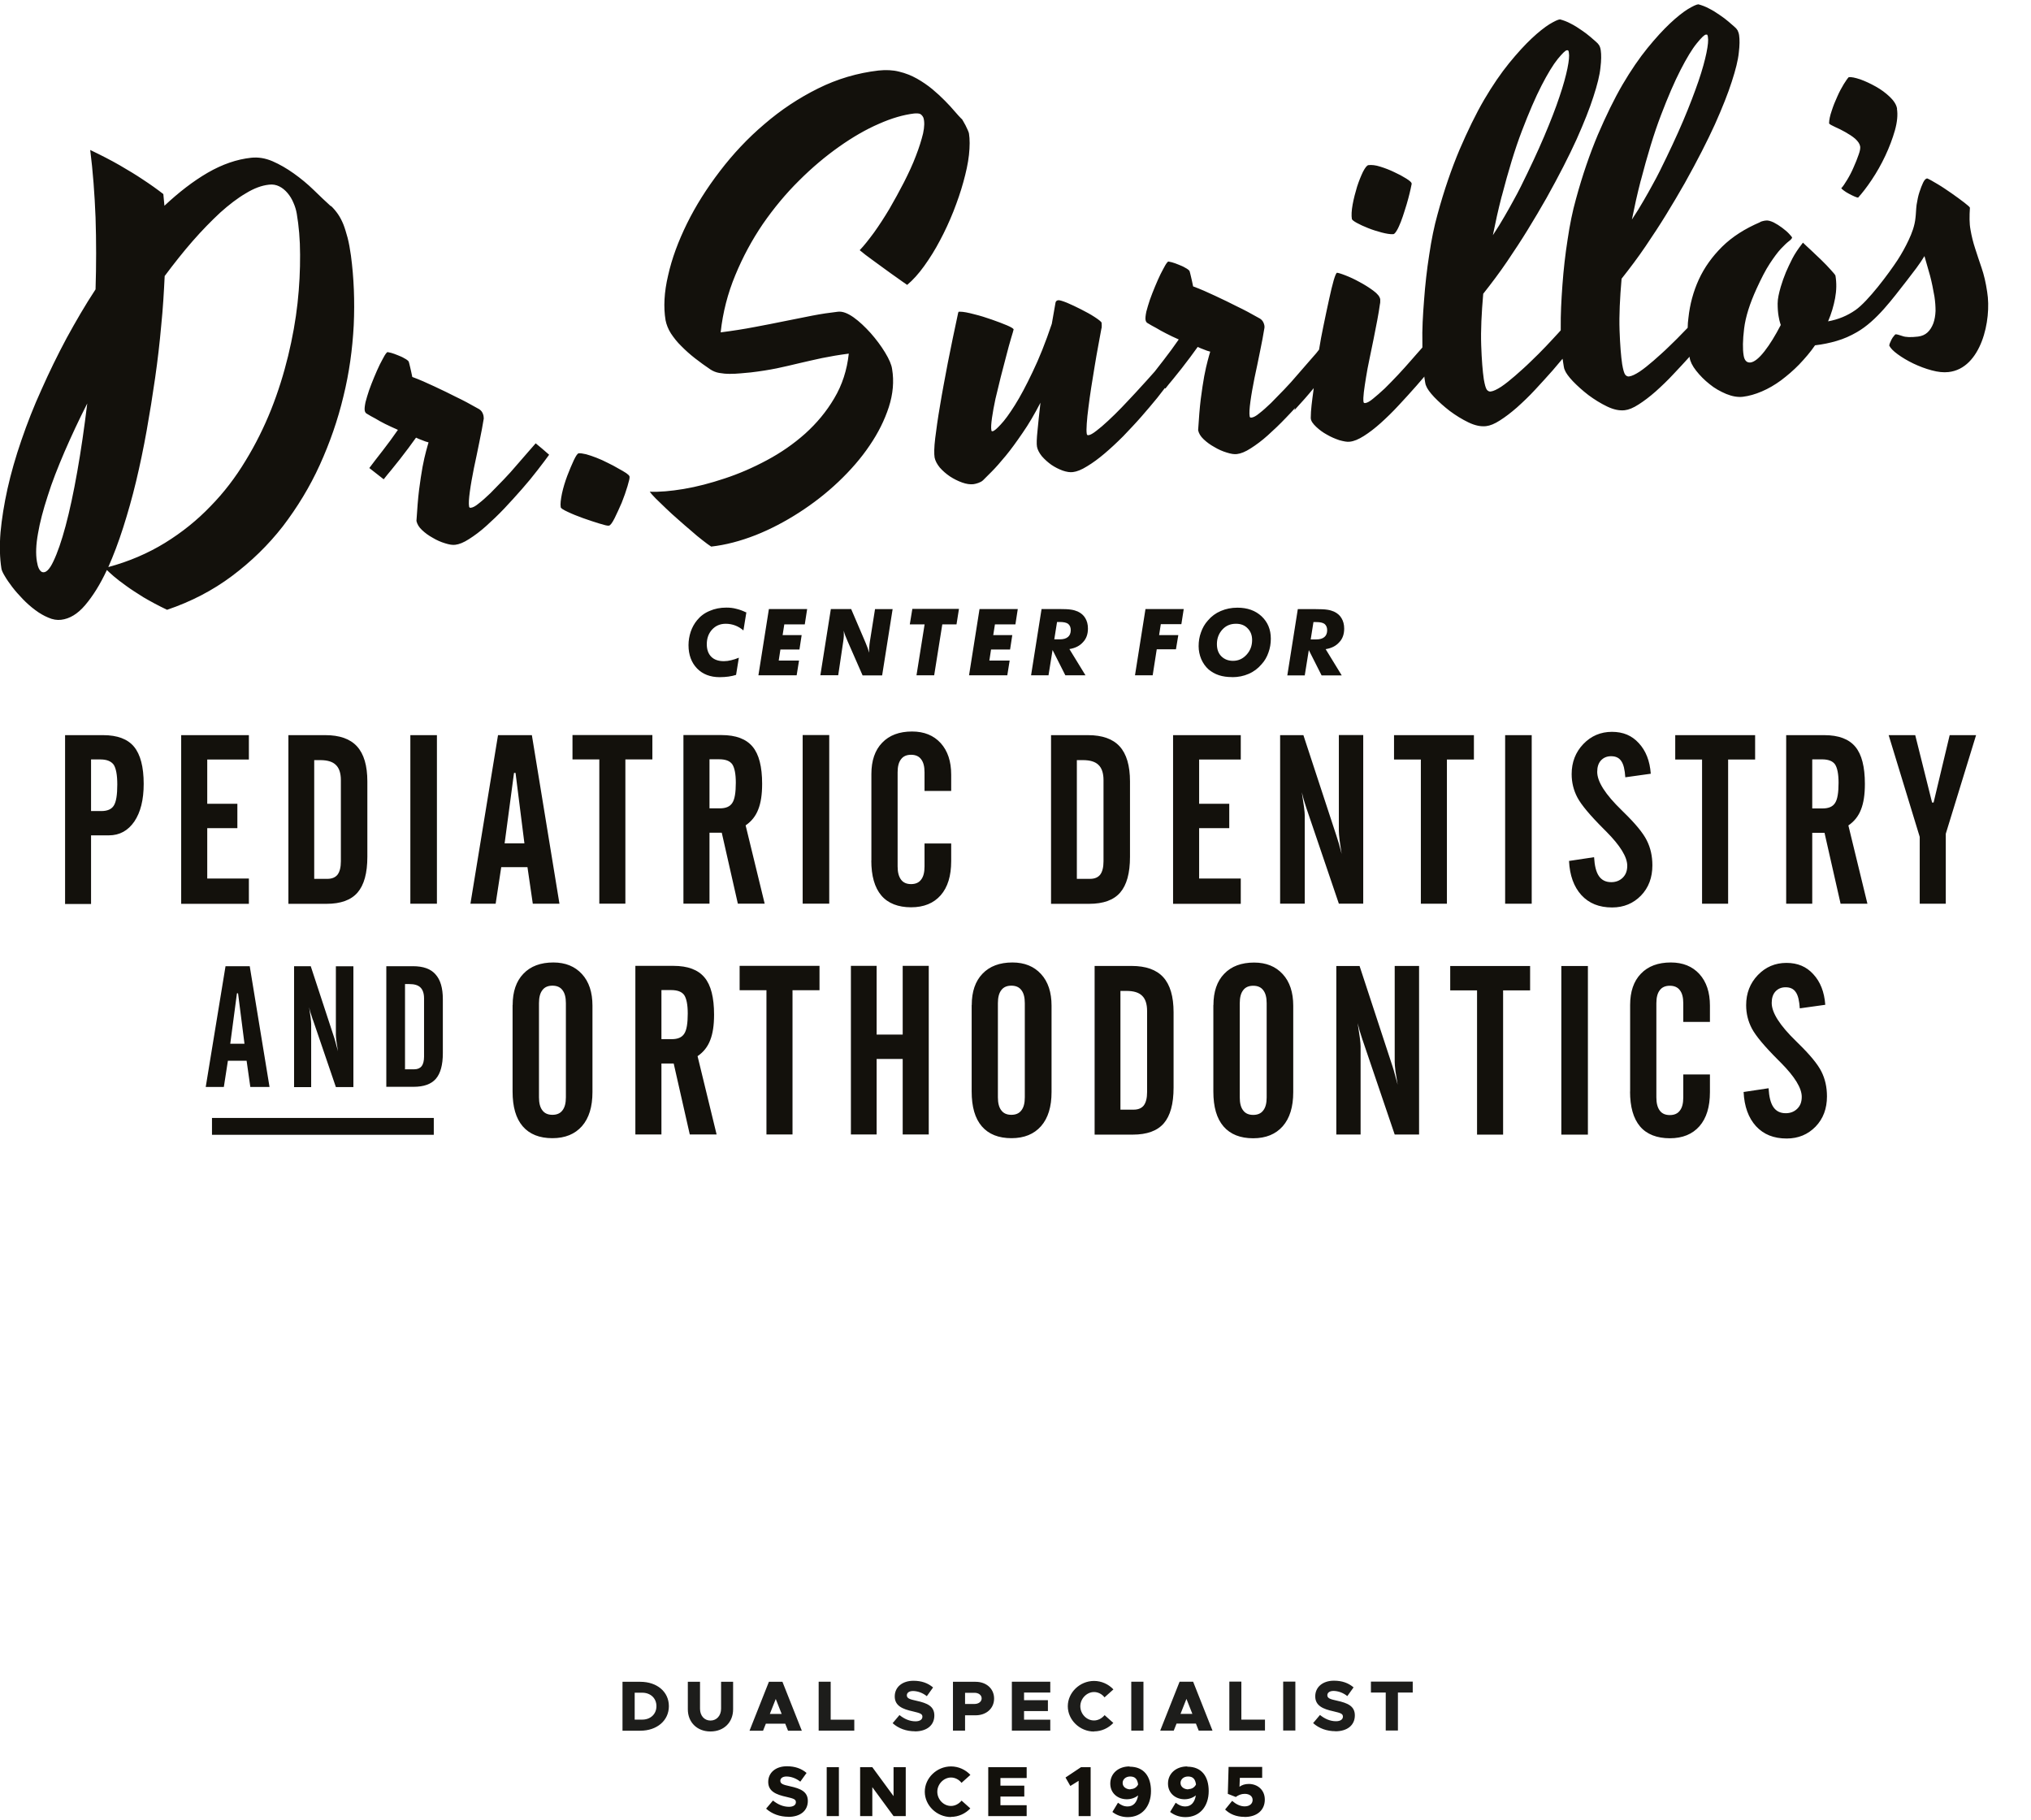 <?xml version="1.0" encoding="UTF-8"?><svg id="Layer_1" xmlns="http://www.w3.org/2000/svg" width="240" height="215" xmlns:xlink="http://www.w3.org/1999/xlink" viewBox="0 0 240 215"><defs><style>.cls-1{fill:none;}.cls-2{fill-rule:evenodd;}.cls-2,.cls-3{fill:#13110c;}.cls-4{fill:#1d1d1b;}.cls-5{clip-path:url(#clippath);}</style><clipPath id="clippath"><rect class="cls-1" y=".32" width="240" height="214.37"/></clipPath></defs><g class="cls-5"><path class="cls-3" d="M206.06,129.02l2.93-.44c.06,1.02.24,1.75.57,2.23s.81.72,1.46.72c.55,0,1.01-.18,1.37-.54s.52-.81.52-1.4c0-1.03-.83-2.38-2.47-4.03l-.3-.3c-1.62-1.62-2.66-2.86-3.12-3.73-.46-.87-.68-1.79-.68-2.77,0-1.4.46-2.59,1.38-3.55.92-.96,2.05-1.44,3.38-1.44s2.36.44,3.17,1.33c.83.89,1.31,2.09,1.42,3.62l-3.01.42c-.06-.89-.2-1.53-.48-1.92-.26-.39-.66-.57-1.2-.57-.5,0-.89.17-1.2.5-.3.33-.44.78-.44,1.35,0,1.16.96,2.66,2.9,4.54l.18.18c1.42,1.38,2.34,2.49,2.79,3.38.44.87.66,1.85.66,2.94,0,1.44-.44,2.64-1.35,3.58-.9.92-2.03,1.4-3.41,1.4-1.53,0-2.73-.48-3.63-1.46-.89-.98-1.38-2.33-1.46-4.04M192.63,128.95v-10.21c0-1.57.42-2.81,1.27-3.69.85-.89,2.03-1.33,3.54-1.33,1.42,0,2.55.46,3.38,1.37.83.92,1.24,2.16,1.24,3.73v1.92h-3.15v-2.2c0-.68-.13-1.2-.41-1.55-.26-.35-.66-.52-1.18-.52s-.92.17-1.18.52c-.28.35-.41.87-.41,1.55v11.12c0,.68.13,1.2.41,1.57.26.35.66.52,1.18.52s.92-.17,1.18-.52c.28-.35.41-.87.41-1.57v-2.71h3.15v2.09c0,1.74-.41,3.08-1.24,4.03-.83.94-1.99,1.42-3.5,1.42s-2.73-.46-3.52-1.4c-.79-.94-1.18-2.31-1.18-4.14l.02.02v-.02ZM184.5,134.06v-19.92h3.14v19.92h-3.14ZM171.37,117.02v-2.88h9.44v2.88h-3.19v17.04h-3.08v-17.04h-3.19.02ZM157.91,134.06v-19.92h2.75l3.91,11.91c.07.22.17.54.26.9.11.37.22.78.33,1.22-.09-.57-.18-1.11-.26-1.61-.06-.5-.09-.85-.09-1.09v-11.34h2.88v19.92h-2.88l-3.74-11.01s-.04-.11-.07-.2c-.26-.76-.44-1.4-.57-1.96.11.7.18,1.27.26,1.74.06.46.09.79.09,1.02v10.41h-2.87ZM143.39,118.75c0-1.57.42-2.81,1.27-3.69.85-.89,2.03-1.33,3.54-1.33,1.42,0,2.55.46,3.38,1.37.83.9,1.24,2.16,1.24,3.73v10.21c0,1.74-.41,3.08-1.24,4.03-.83.94-1.99,1.42-3.5,1.42s-2.69-.46-3.5-1.4-1.2-2.31-1.2-4.12v-10.21h.02-.01ZM149.68,129.66v-11.12c0-.68-.13-1.2-.41-1.55-.26-.35-.66-.52-1.18-.52s-.92.17-1.18.52c-.28.35-.41.87-.41,1.55v11.12c0,.68.13,1.2.41,1.55.26.35.66.52,1.18.52s.92-.17,1.18-.52c.28-.35.41-.87.41-1.55ZM129.35,134.05v-19.92h4.37c1.68,0,2.93.44,3.74,1.33.81.89,1.22,2.27,1.22,4.14v8.9c0,1.94-.39,3.34-1.16,4.23s-1.99,1.33-3.67,1.33h-4.5ZM132.39,131.11h1.57c.54,0,.94-.17,1.2-.5.26-.35.39-.87.39-1.59v-9.58c0-.81-.2-1.42-.59-1.79-.39-.39-1.01-.57-1.86-.57h-.7v14.05-.02h-.01ZM114.83,118.74c0-1.57.42-2.81,1.27-3.69.85-.89,2.03-1.33,3.54-1.33,1.42,0,2.55.46,3.38,1.37.83.9,1.24,2.16,1.24,3.73v10.21c0,1.74-.41,3.08-1.24,4.03-.83.94-1.99,1.42-3.5,1.42s-2.69-.46-3.5-1.4-1.2-2.31-1.2-4.12v-10.21h.02,0ZM121.1,129.65v-11.12c0-.68-.13-1.2-.41-1.55-.26-.35-.66-.52-1.18-.52s-.92.17-1.18.52c-.28.35-.41.87-.41,1.55v11.12c0,.68.13,1.2.41,1.55.26.35.66.52,1.18.52s.92-.17,1.18-.52c.28-.35.41-.87.41-1.55ZM100.55,114.12h3.04v8.12h3.08v-8.12h3.08v19.92h-3.08v-8.92h-3.08v8.92h-3.04v-19.92ZM87.4,117v-2.88h9.44v2.88h-3.19v17.04h-3.08v-17.04h-3.19.02ZM78.16,125.66v8.38h-3.08v-19.92h4.5c1.7,0,2.91.46,3.67,1.37.76.9,1.13,2.38,1.13,4.39,0,1.26-.15,2.25-.46,3.03-.3.78-.79,1.4-1.49,1.88l2.25,9.25h-3.17l-1.9-8.38h-1.46.02,0ZM78.16,117v5.78h1.22c.7,0,1.2-.2,1.48-.65.28-.42.41-1.22.41-2.38,0-1.05-.15-1.77-.42-2.18-.3-.41-.81-.59-1.57-.59h-1.11v.02h-.01ZM60.58,118.74c0-1.57.42-2.81,1.27-3.69.85-.89,2.03-1.33,3.54-1.33,1.42,0,2.55.46,3.38,1.37.83.9,1.24,2.16,1.24,3.73v10.21c0,1.74-.41,3.08-1.24,4.03-.83.94-1.99,1.42-3.5,1.42s-2.69-.46-3.5-1.4c-.81-.94-1.2-2.31-1.2-4.12v-10.21h.02,0ZM66.87,129.65v-11.12c0-.68-.13-1.2-.41-1.55-.26-.35-.66-.52-1.18-.52s-.92.17-1.18.52c-.28.35-.41.87-.41,1.55v11.12c0,.68.13,1.2.41,1.55.26.35.66.52,1.18.52s.92-.17,1.18-.52c.28-.35.41-.87.41-1.55Z"/><path class="cls-3" d="M45.65,128.43v-14.27h3.14c1.22,0,2.1.31,2.67.96.59.65.87,1.62.87,2.95v6.37c0,1.38-.28,2.4-.83,3.03-.55.63-1.42.94-2.64.94h-3.23s.02.02.02.02ZM47.83,126.34h1.13c.39,0,.68-.13.87-.37.18-.24.28-.63.28-1.13v-6.87c0-.59-.15-1.02-.42-1.29-.28-.28-.72-.41-1.33-.41h-.5v10.06h-.03ZM34.75,128.43v-14.27h1.97l2.8,8.53c.06.17.11.39.18.65.07.28.15.55.24.87-.07-.41-.13-.79-.18-1.14-.04-.35-.07-.61-.07-.78v-8.12h2.07v14.27h-2.07l-2.69-7.88s-.04-.07-.06-.15c-.18-.54-.33-1-.41-1.4.07.5.13.92.18,1.26.04.33.06.57.06.72v7.46h-2.05.02v-.02ZM27.21,123.32h1.68l-.76-5.96h-.13l-.79,5.96ZM24.31,128.43l2.34-14.27h2.86l2.34,14.27h-2.27l-.44-3.1h-2.21l-.48,3.1h-2.16s.02,0,.02,0Z"/><path class="cls-3" d="M223.22,86.86h3.1l1.99,7.96h.18l1.9-7.96h3.12l-3.58,11.65v8.27h-3.08v-7.9l-3.67-12.02h.04ZM214.15,98.4v8.38h-3.08v-19.92h4.5c1.7,0,2.91.46,3.67,1.37s1.13,2.38,1.13,4.39c0,1.26-.15,2.25-.46,3.03-.3.78-.79,1.4-1.49,1.88l2.25,9.25h-3.17l-1.9-8.38h-1.46.02,0ZM214.15,89.74v5.78h1.22c.7,0,1.2-.2,1.48-.65.28-.42.41-1.22.41-2.38,0-1.05-.15-1.77-.42-2.18-.3-.41-.81-.59-1.57-.59h-1.11v.02h0ZM197.96,89.74v-2.88h9.44v2.88h-3.19v17.04h-3.08v-17.04h-3.19.02ZM185.44,101.72l2.93-.44c.06,1.02.24,1.75.57,2.23s.81.72,1.46.72c.55,0,1.01-.18,1.37-.54.35-.35.52-.81.52-1.4,0-1.03-.83-2.38-2.47-4.03l-.3-.3c-1.62-1.62-2.66-2.86-3.12-3.73-.46-.87-.68-1.79-.68-2.77,0-1.4.46-2.59,1.38-3.55.92-.96,2.05-1.44,3.38-1.44s2.36.44,3.17,1.33c.83.89,1.31,2.09,1.42,3.62l-3.01.42c-.06-.89-.2-1.53-.48-1.92-.26-.39-.66-.57-1.2-.57-.5,0-.89.17-1.2.5-.3.33-.44.78-.44,1.35,0,1.16.96,2.66,2.9,4.54l.18.18c1.42,1.38,2.34,2.49,2.78,3.38.44.87.66,1.85.66,2.94,0,1.44-.44,2.64-1.35,3.58-.9.92-2.03,1.4-3.41,1.4-1.53,0-2.73-.48-3.63-1.46-.89-.98-1.38-2.33-1.46-4.04l.02-.02v.02ZM177.86,106.78v-19.92h3.14v19.92h-3.14ZM164.73,89.74v-2.88h9.44v2.88h-3.19v17.04h-3.08v-17.04h-3.19.02ZM151.27,106.78v-19.92h2.75l3.91,11.91c.07.22.17.54.28.9.11.37.22.78.33,1.22-.09-.57-.18-1.11-.24-1.61-.06-.5-.09-.85-.09-1.09v-11.34h2.88v19.92h-2.88l-3.74-11.01s-.04-.11-.07-.2c-.26-.76-.44-1.4-.57-1.96.11.7.18,1.27.26,1.74.06.46.09.79.09,1.02v10.41h-2.91ZM138.62,106.78v-19.92h8v2.88h-4.92v5.23h3.56v2.88h-3.56v5.95h4.92v2.99h-8ZM124.2,106.78v-19.92h4.37c1.68,0,2.93.44,3.74,1.33.81.89,1.22,2.27,1.22,4.14v8.9c0,1.94-.39,3.34-1.16,4.23-.77.89-1.99,1.33-3.67,1.33h-4.5ZM127.24,103.84h1.57c.54,0,.94-.17,1.2-.5.26-.35.39-.87.39-1.59v-9.58c0-.81-.2-1.42-.59-1.79-.39-.39-1.01-.57-1.86-.57h-.7v14.05-.02h-.01ZM102.97,101.66v-10.21c0-1.57.42-2.81,1.27-3.69.85-.89,2.03-1.33,3.54-1.33,1.42,0,2.55.46,3.38,1.37.83.92,1.24,2.16,1.24,3.73v1.92h-3.15v-2.2c0-.68-.13-1.2-.41-1.55-.26-.35-.66-.52-1.18-.52s-.92.17-1.18.52c-.28.35-.41.87-.41,1.55v11.12c0,.68.13,1.2.41,1.57.26.35.66.52,1.18.52s.92-.17,1.18-.52c.28-.35.41-.87.41-1.57v-2.71h3.15v2.09c0,1.74-.41,3.08-1.24,4.03-.83.94-1.99,1.42-3.5,1.42s-2.73-.46-3.52-1.4c-.79-.94-1.18-2.31-1.18-4.14l.02.02v-.02ZM94.85,106.77v-19.92h3.14v19.92h-3.14ZM83.84,98.39v8.38h-3.08v-19.92h4.5c1.7,0,2.91.46,3.67,1.37.76.9,1.13,2.38,1.13,4.39,0,1.26-.15,2.25-.46,3.03-.3.78-.79,1.4-1.49,1.88l2.25,9.25h-3.17l-1.9-8.38h-1.46.02,0ZM83.84,89.73v5.78h1.22c.7,0,1.2-.2,1.48-.65.28-.42.41-1.22.41-2.38,0-1.05-.15-1.77-.42-2.18-.3-.41-.81-.59-1.57-.59h-1.11v.02h-.01ZM67.65,89.73v-2.88h9.44v2.88h-3.19v17.04h-3.08v-17.04h-3.19.02ZM59.63,99.65h2.34l-1.05-8.33h-.18l-1.11,8.33ZM55.59,106.78l3.26-19.92h4l3.26,19.92h-3.15l-.63-4.32h-3.1l-.66,4.32h-3.01.03ZM48.49,106.78v-19.92h3.14v19.92h-3.14ZM34.08,106.78v-19.92h4.37c1.68,0,2.93.44,3.74,1.33s1.22,2.27,1.22,4.14v8.9c0,1.94-.39,3.34-1.16,4.23-.77.89-1.99,1.33-3.67,1.33h-4.5ZM37.12,103.84h1.57c.53,0,.94-.17,1.2-.5.26-.35.39-.87.39-1.59v-9.58c0-.81-.2-1.42-.59-1.79-.39-.39-1.01-.57-1.86-.57h-.7v14.05-.02h0ZM21.41,106.78v-19.92h8v2.88h-4.92v5.23h3.56v2.88h-3.56v5.95h4.92v2.99h-8ZM7.69,106.78v-19.92h4.5c1.68,0,2.9.46,3.65,1.37s1.14,2.38,1.14,4.39c0,1.88-.37,3.36-1.11,4.45-.74,1.07-1.73,1.63-3.01,1.63h-2.1v8.11h-3.08v-.02h0ZM10.75,95.83h1.22c.72,0,1.22-.22,1.48-.65.28-.44.41-1.27.41-2.49,0-1.13-.15-1.9-.42-2.33-.3-.41-.81-.63-1.57-.63h-1.11v6.09h-.01Z"/><path class="cls-3" d="M154.88,75.55h.66c.41,0,.74-.09.96-.28.22-.18.33-.46.33-.81,0-.33-.11-.57-.31-.74-.2-.15-.53-.22-1-.22h-.31l-.33,2.07v-.02h0ZM154.2,79.8h-2.08l1.24-7.83h2.08c.63,0,1.09.02,1.4.07.31.04.57.13.79.22.39.18.7.44.9.79.2.33.31.74.31,1.22,0,.65-.18,1.2-.59,1.62-.39.44-.92.7-1.6.81l1.9,3.1h-2.38l-1.51-2.99-.48,2.99.02-.02v.02ZM145.57,80c-.55,0-1.07-.07-1.53-.22-.46-.15-.87-.39-1.22-.68-.37-.33-.66-.74-.87-1.22-.2-.48-.31-1-.31-1.53,0-.59.09-1.13.28-1.64.18-.52.44-.98.81-1.39.42-.5.92-.87,1.53-1.13.61-.26,1.25-.39,1.96-.39,1.18,0,2.12.33,2.86,1.02.72.68,1.09,1.55,1.09,2.64,0,.57-.09,1.13-.28,1.64-.18.52-.44.98-.81,1.38-.42.5-.94.89-1.53,1.14-.59.26-1.24.39-1.94.39l-.04-.02h0ZM146.05,73.7c-.65,0-1.18.22-1.6.68-.42.46-.65,1.03-.65,1.72,0,.61.17,1.09.52,1.44.35.35.81.54,1.38.54.63,0,1.16-.24,1.6-.72s.66-1.05.66-1.74c0-.57-.18-1.03-.53-1.38-.35-.37-.81-.54-1.37-.54h-.02,0ZM134.12,79.79l1.24-7.83h4.52l-.28,1.79h-2.43l-.2,1.29h2.27l-.28,1.68h-2.27l-.48,3.07h-2.09ZM124.58,75.54h.66c.41,0,.74-.09.96-.28.22-.18.33-.46.33-.81,0-.33-.11-.57-.31-.74-.2-.15-.54-.22-1-.22h-.31l-.33,2.07s0-.02,0-.02ZM123.92,79.79h-2.08l1.24-7.83h2.08c.63,0,1.09.02,1.4.07.31.04.57.13.79.22.39.18.7.44.9.79.2.33.31.74.31,1.22,0,.65-.18,1.2-.59,1.62-.39.44-.92.7-1.6.81l1.9,3.1h-2.38l-1.51-2.99-.48,2.99.02-.02v.02ZM116.89,78.05h2.42l-.28,1.74h-4.52l1.24-7.83h4.52l-.28,1.81h-2.42l-.2,1.27h2.25l-.26,1.7h-2.25l-.2,1.31h-.02ZM108.3,79.79l.96-6.02h-1.75l.3-1.83h5.51l-.29,1.83h-1.68l-.96,6.02h-2.1.02-.01ZM96.94,79.79l1.24-7.83h2.4l1.66,3.88s.04.09.07.17c.18.42.31.79.39,1.11v-.2c0-.15,0-.3.02-.48,0-.17.04-.39.07-.63l.61-3.84h2.08l-1.24,7.83h-2.31l-1.75-3.99c-.13-.3-.22-.54-.3-.72-.07-.18-.13-.37-.17-.57v.66c0,.17-.04.37-.07.63l-.59,3.97h-2.08l-.04.02h0ZM92,78.05h2.42l-.28,1.74h-4.52l1.24-7.83h4.52l-.28,1.81h-2.42l-.2,1.27h2.25l-.26,1.7h-2.25l-.2,1.31h-.02ZM88.2,72.33l-.35,2.16c-.3-.26-.63-.46-.98-.59-.35-.13-.72-.2-1.11-.2-.65,0-1.18.22-1.61.68-.42.46-.63,1.03-.63,1.74,0,.63.18,1.13.53,1.48.35.35.85.52,1.49.52.28,0,.57-.04.85-.11.3-.07.61-.17.92-.3l-.33,2.03c-.28.09-.55.15-.89.2-.31.04-.66.07-1.05.07-1.11,0-2.01-.35-2.67-1.03-.66-.68-1.01-1.61-1.01-2.75,0-.55.09-1.07.26-1.59.17-.5.42-.96.76-1.37.39-.48.89-.85,1.48-1.09.59-.26,1.24-.39,1.97-.39.41,0,.81.04,1.2.15.39.09.77.24,1.14.42l.02-.04h.01Z"/><path class="cls-4" d="M163.75,204.47h1.44v-4.49h1.75v-1.29h-4.94v1.29h1.75v4.49ZM157.79,204.56c1.42,0,2.31-.72,2.31-1.88,0-1.09-.83-1.46-2.12-1.74-.85-.18-1.13-.3-1.13-.65,0-.28.26-.5.72-.5.53,0,1.13.2,1.64.61l.74-1.03c-.61-.52-1.36-.79-2.32-.79-1.31,0-2.21.74-2.21,1.85s.92,1.5,2.16,1.77c.85.2,1.11.28,1.11.63,0,.31-.28.54-.81.54-.7,0-1.33-.28-1.9-.74l-.81.96c.7.63,1.62.96,2.66.96l-.02.02h-.02ZM151.63,204.47h1.44v-5.78h-1.44v5.78ZM146.69,203.18v-4.49h-1.42v5.78h4.21v-1.29h-2.79ZM139.5,202.5l.7-1.77.7,1.77h-1.4ZM141.68,204.48h1.6l-2.29-5.78h-1.6l-2.29,5.78h1.6l.33-.83h2.29l.33.83h.03ZM133.68,204.48h1.44v-5.78h-1.44v5.78ZM129.27,204.57c.9,0,1.72-.39,2.29-1l-1.03-.92c-.31.37-.76.63-1.25.63-.89,0-1.62-.78-1.62-1.68s.76-1.68,1.62-1.68c.48,0,.94.24,1.24.63l1.05-.94c-.57-.61-1.4-1-2.29-1-1.68,0-3.1,1.37-3.1,2.99s1.42,2.99,3.1,2.99v-.02h-.01ZM124.11,199.99v-1.29h-4.54v5.78h4.54v-1.29h-3.1v-1.02h2.82v-1.29h-2.82v-.9h3.1v.02h0ZM114.04,201.36v-1.35h1.11c.5,0,.85.28.85.66s-.35.66-.85.66h-1.11v.02h0ZM112.6,204.48h1.44v-1.81h1.24c1.27,0,2.19-.81,2.19-1.98s-.92-1.98-2.19-1.98h-2.67v5.78-.02h-.01ZM108.1,204.57c1.42,0,2.31-.72,2.31-1.88,0-1.09-.83-1.46-2.12-1.74-.85-.18-1.13-.3-1.13-.65,0-.28.26-.5.72-.5.53,0,1.13.2,1.64.61l.74-1.03c-.61-.52-1.36-.79-2.32-.79-1.31,0-2.21.74-2.21,1.85s.92,1.5,2.16,1.77c.83.2,1.11.28,1.11.63,0,.31-.28.54-.81.54-.7,0-1.33-.28-1.9-.74l-.81.96c.7.63,1.62.96,2.66.96l-.02.02h-.02ZM98.16,203.19v-4.49h-1.42v5.78h4.21v-1.29h-2.79ZM90.97,202.51l.7-1.77.7,1.77s-1.4,0-1.4,0ZM93.15,204.49h1.6l-2.29-5.78h-1.6l-2.29,5.78h1.6l.33-.83h2.29l.33.83h.03ZM83.96,204.58c1.59,0,2.67-1.09,2.67-2.62v-3.25h-1.42v3.18c0,.81-.52,1.4-1.25,1.4s-1.24-.57-1.24-1.4v-3.18h-1.44v3.25c0,1.55,1.11,2.62,2.67,2.62h.01ZM75,203.18v-3.18h.89c.98,0,1.68.65,1.68,1.59s-.7,1.59-1.68,1.59h-.89ZM73.56,204.49h2.1c1.97,0,3.38-1.2,3.38-2.9s-1.4-2.88-3.38-2.88h-2.1v5.78Z"/><path class="cls-3" d="M147.08,214.68c1.44,0,2.38-.79,2.38-2.05,0-1.18-.89-1.85-1.9-1.85-.46,0-.81.13-1.09.33l.04-1.05h2.64v-1.29h-3.97l-.09,3.18.94.37c.3-.22.65-.37,1.05-.37.57,0,.94.28.94.72s-.35.76-.94.76c-.52,0-1.03-.26-1.48-.65l-.83,1.02c.55.54,1.31.87,2.29.87M140.42,211.42c-.48,0-.92-.28-.92-.76,0-.41.35-.76.89-.76.59,0,.85.31.94.94-.17.35-.5.55-.9.55v.02h-.01ZM140.29,208.71c-1.29,0-2.27.81-2.27,2.03,0,1.14.89,1.85,1.96,1.85.5,0,1-.18,1.33-.46-.13.81-.55,1.31-1.24,1.31-.46,0-.79-.17-1.14-.44l-.66,1.09c.48.37,1.09.61,1.81.61,1.68,0,2.75-1.26,2.75-3.08,0-1.7-.81-2.88-2.53-2.88v-.02h0ZM133.58,211.42c-.48,0-.92-.28-.92-.76,0-.41.35-.76.89-.76.59,0,.85.31.94.94-.17.35-.5.55-.9.55v.02h-.01ZM133.47,208.71c-1.29,0-2.27.81-2.27,2.03,0,1.14.89,1.85,1.96,1.85.5,0,1-.18,1.33-.46-.13.81-.55,1.31-1.24,1.31-.46,0-.79-.17-1.14-.44l-.66,1.09c.48.37,1.09.61,1.81.61,1.68,0,2.75-1.26,2.75-3.08,0-1.7-.81-2.88-2.53-2.88v-.02h0ZM127.46,214.58h1.42v-5.78h-1.14l-1.83,1.22.57,1,.98-.61s0,4.17,0,4.17ZM121.32,210.09v-1.29h-4.54v5.78h4.54v-1.29h-3.1v-1.02h2.82v-1.29h-2.82v-.9h3.1v.02h0ZM112.37,214.67c.9,0,1.72-.39,2.29-1l-1.03-.92c-.31.37-.76.63-1.25.63-.89,0-1.62-.78-1.62-1.68s.76-1.68,1.62-1.68c.48,0,.94.24,1.24.63l1.05-.94c-.57-.61-1.4-1-2.29-1-1.68,0-3.1,1.37-3.1,2.99s1.42,2.99,3.1,2.99v-.02h-.01ZM101.64,214.58h1.44v-3.42l2.51,3.42h1.44v-5.78h-1.44v3.42l-2.51-3.42h-1.44v5.78ZM97.69,214.58h1.44v-5.78h-1.44v5.78ZM93.15,214.67c1.42,0,2.31-.72,2.31-1.88,0-1.09-.83-1.46-2.12-1.74-.85-.18-1.13-.3-1.13-.65,0-.28.26-.5.72-.5.53,0,1.13.2,1.64.61l.74-1.03c-.61-.52-1.37-.79-2.32-.79-1.31,0-2.21.74-2.21,1.85s.92,1.5,2.16,1.77c.85.2,1.11.28,1.11.63,0,.31-.28.54-.81.54-.7,0-1.33-.28-1.9-.74l-.81.96c.7.63,1.62.96,2.66.96l-.02.02h-.02Z"/><path class="cls-3" d="M51.26,132.09h-26.21v1.99h26.21v-1.99Z"/><path class="cls-2" d="M39.1,24.32c.33.31.61.65.85,1,.24.35.44.74.63,1.2.18.46.33.98.5,1.59.15.59.28,1.29.39,2.09.35,2.64.46,5.37.33,8.22-.15,2.83-.53,5.63-1.22,8.42-.66,2.77-1.6,5.47-2.79,8.09-1.18,2.6-2.66,5.02-4.37,7.26-1.73,2.22-3.74,4.17-6.01,5.87-2.27,1.7-4.83,3.03-7.67,3.99-1.05-.5-1.97-1-2.79-1.48-.79-.5-1.49-.94-2.07-1.37-.59-.42-1.07-.79-1.44-1.11-.37-.33-.65-.57-.81-.74-.79,1.7-1.66,3.08-2.56,4.14-.89,1.05-1.84,1.62-2.84,1.74-.48.06-1-.02-1.53-.26-.53-.22-1.05-.52-1.55-.9-.5-.37-1-.81-1.46-1.29s-.89-.96-1.24-1.42-.65-.89-.87-1.27c-.24-.39-.37-.68-.41-.89-.2-1.26-.24-2.7-.11-4.3.15-1.61.42-3.32.83-5.17.41-1.83.96-3.75,1.64-5.72.68-1.98,1.46-3.99,2.38-6,.9-2.03,1.88-4.04,2.95-6.04,1.09-1.99,2.21-3.93,3.43-5.78.09-2.86.09-5.71,0-8.49-.11-2.79-.31-5.45-.63-7.98,1.27.61,2.43,1.2,3.49,1.81,1.05.61,1.96,1.16,2.73,1.68.9.59,1.7,1.16,2.42,1.72l.13,1.38c1.7-1.59,3.39-2.9,5.11-3.9,1.73-1,3.45-1.59,5.13-1.77.83-.09,1.66.04,2.53.41.85.37,1.68.85,2.51,1.44.83.59,1.62,1.24,2.36,1.96s1.42,1.37,2.03,1.92M19.46,32.62c-.09,1.85-.2,3.8-.41,5.85-.18,2.03-.42,4.1-.72,6.19s-.63,4.15-1,6.22-.79,4.08-1.25,6c-.46,1.92-.98,3.75-1.53,5.47-.55,1.72-1.14,3.27-1.75,4.65,2.45-.66,4.68-1.62,6.7-2.86,2.01-1.24,3.8-2.68,5.37-4.32,1.59-1.62,2.97-3.43,4.15-5.39,1.2-1.96,2.19-3.97,3.02-6.04.83-2.09,1.49-4.21,2.01-6.35.52-2.14.89-4.23,1.11-6.22.22-2.01.31-3.91.3-5.72,0-1.81-.15-3.42-.39-4.84-.07-.42-.2-.87-.39-1.29-.18-.44-.42-.83-.7-1.16-.28-.33-.61-.61-.98-.79s-.77-.26-1.22-.2c-.85.09-1.75.42-2.73,1.02-.98.57-1.99,1.35-3.04,2.29-1.05.98-2.14,2.09-3.25,3.36s-2.21,2.66-3.32,4.15h.02v-.02ZM57.18,49.37c-.13.83-.31,1.77-.53,2.83-.22,1.05-.42,2.11-.65,3.12-.2,1.02-.37,1.94-.48,2.77-.11.81-.15,1.4-.09,1.75.02.13.09.17.22.15.22-.02.54-.18.94-.52.41-.31.85-.72,1.36-1.2.5-.5,1.01-1.03,1.57-1.61.54-.57,1.07-1.14,1.55-1.72.5-.57.94-1.07,1.33-1.53.41-.46.7-.81.9-1.03.2.17.46.37.76.63.3.26.57.5.83.72-.35.5-.83,1.11-1.38,1.83s-1.16,1.46-1.83,2.22c-.66.76-1.37,1.53-2.08,2.29-.74.78-1.46,1.46-2.16,2.09s-1.38,1.13-2.01,1.53c-.63.41-1.18.63-1.64.68-.3.04-.7-.02-1.2-.18-.5-.15-1-.37-1.46-.65-.48-.26-.9-.57-1.27-.92s-.57-.7-.65-1.07c.09-1.4.18-2.62.31-3.67s.28-1.96.41-2.71c.15-.76.28-1.37.41-1.83.13-.46.22-.83.3-1.07-.26-.07-.52-.15-.76-.26-.24-.09-.48-.18-.72-.3-.28.39-.57.79-.89,1.22-.33.42-.66.87-1,1.31-.33.42-.68.85-1.01,1.26-.35.41-.65.79-.92,1.13l-1.7-1.33c.42-.57.96-1.26,1.59-2.07.61-.79,1.22-1.61,1.79-2.44-.55-.24-1.05-.48-1.51-.7-.44-.22-.83-.44-1.14-.63-.39-.2-.72-.39-1.01-.57-.13-.06-.22-.18-.26-.37-.04-.22,0-.55.09-1,.11-.44.26-.9.42-1.4.18-.52.39-1.03.61-1.57s.44-1.02.65-1.46c.22-.44.42-.79.57-1.07.17-.28.3-.41.35-.42.04,0,.18.04.42.09.26.07.52.17.79.28.28.11.55.22.79.37.26.13.41.26.5.37.04.11.09.31.17.65.07.31.17.72.26,1.18.85.31,1.73.7,2.64,1.13.9.42,1.75.83,2.51,1.22.89.42,1.75.89,2.56,1.35.28.13.48.31.59.55.11.24.15.44.13.63l.04-.02v-.03ZM74.39,56.29c.04.17-.06.55-.24,1.16s-.41,1.26-.68,1.94c-.3.68-.57,1.29-.85,1.85-.28.55-.5.85-.68.87-.17.02-.53-.07-1.14-.26-.59-.18-1.22-.39-1.9-.63-.66-.24-1.27-.48-1.81-.74-.52-.24-.81-.42-.83-.55-.06-.37,0-.9.15-1.63.15-.7.37-1.4.63-2.1.26-.68.52-1.29.77-1.83.26-.54.44-.79.57-.81.2-.02.48.02.87.11.39.11.79.24,1.22.41.44.17.89.37,1.35.61.46.22.87.44,1.24.66.39.2.68.39.94.55.24.17.37.3.37.37l.04.02h-.02ZM224.16,12.85c.11.7.04,1.55-.24,2.55-.28.98-.66,1.99-1.13,2.99-.48,1.02-1.01,1.96-1.6,2.84-.59.89-1.14,1.59-1.62,2.12-.09,0-.26-.06-.46-.15-.18-.09-.41-.18-.63-.31-.22-.11-.41-.24-.59-.37-.17-.13-.28-.22-.31-.28.2-.2.42-.54.7-1s.54-.96.76-1.48c.24-.52.42-1,.59-1.48.17-.46.22-.79.18-1-.06-.3-.26-.59-.59-.89-.35-.3-.74-.54-1.16-.78s-.83-.44-1.22-.61c-.37-.17-.61-.3-.7-.41,0-.42.11-.92.31-1.5.18-.57.41-1.14.66-1.68.24-.55.5-1.03.76-1.46.26-.42.46-.7.59-.83.31-.04.76.06,1.37.26.61.22,1.2.5,1.83.85s1.18.76,1.66,1.22c.48.46.77.92.85,1.37v.03ZM193.89,21.31c-.2.81-.41,1.61-.57,2.36-.17.78-.33,1.53-.48,2.27.52-.78.98-1.53,1.38-2.23.41-.72.76-1.31,1.03-1.83.33-.59.63-1.16.9-1.7,1.07-2.16,1.99-4.12,2.75-5.91s1.35-3.36,1.81-4.69c.46-1.35.76-2.47.94-3.34.18-.89.24-1.5.17-1.87,0-.11-.04-.18-.06-.22,0-.06-.07-.07-.18-.06-.18.02-.54.37-1.09,1.05-.54.66-1.18,1.72-1.9,3.12s-1.49,3.18-2.32,5.36c-.83,2.16-1.6,4.73-2.38,7.72v-.04h0ZM177.46,23.16c-.2.81-.41,1.61-.57,2.36-.17.78-.33,1.53-.48,2.27.52-.78.98-1.53,1.38-2.23.41-.72.76-1.31,1.03-1.83.33-.59.63-1.16.9-1.7,1.07-2.16,1.99-4.12,2.75-5.91.76-1.79,1.37-3.36,1.81-4.69.46-1.35.76-2.47.94-3.34.18-.89.24-1.5.17-1.87,0-.11-.04-.18-.06-.22-.02-.06-.07-.07-.18-.06-.18.02-.53.37-1.09,1.05-.53.66-1.18,1.72-1.9,3.12s-1.49,3.19-2.32,5.36c-.83,2.16-1.6,4.73-2.38,7.72v-.04h0ZM166.82,21.7s-.06.28-.13.63c-.07.33-.17.72-.28,1.14-.11.44-.26.9-.41,1.38-.15.48-.3.94-.46,1.35-.17.41-.31.76-.48,1.03-.17.28-.29.42-.42.44-.37.02-.83-.06-1.37-.2-.55-.15-1.09-.31-1.6-.52-.52-.2-.96-.41-1.33-.61s-.57-.37-.59-.46c-.07-.42-.04-1,.09-1.72.13-.7.31-1.4.52-2.09.22-.68.46-1.27.7-1.77.26-.5.48-.78.66-.79.37-.04.83,0,1.38.18.55.17,1.13.39,1.66.65.53.24,1.01.5,1.42.76s.61.44.63.57v.02h0ZM153.13,48.11c-.37.41-.76.83-1.16,1.24-.74.78-1.46,1.46-2.16,2.09s-1.38,1.13-2.01,1.53c-.63.41-1.18.63-1.64.68-.3.04-.7-.02-1.2-.18-.5-.15-1-.37-1.46-.65-.48-.26-.9-.57-1.27-.92-.37-.35-.57-.7-.65-1.07.09-1.4.18-2.62.31-3.67s.28-1.96.41-2.71c.15-.76.28-1.37.41-1.83.13-.48.22-.83.3-1.07-.26-.07-.52-.15-.76-.26-.24-.09-.48-.18-.72-.3-.28.39-.57.79-.89,1.22-.33.42-.66.87-1,1.31-.33.42-.68.85-1.01,1.26-.35.41-.65.79-.92,1.13l-.06-.06c-.26.35-.57.74-.9,1.16-.57.7-1.2,1.44-1.88,2.22-.68.78-1.4,1.53-2.14,2.31-.76.76-1.49,1.44-2.21,2.05s-1.4,1.11-2.07,1.51c-.65.41-1.22.63-1.68.68-.33.04-.74-.02-1.2-.18-.46-.17-.9-.39-1.33-.68-.42-.3-.79-.63-1.13-1.02-.31-.39-.5-.76-.57-1.11-.06-.33-.04-.96.06-1.9.09-.94.2-2.05.35-3.31-.7,1.35-1.4,2.55-2.12,3.58-.72,1.05-1.36,1.94-1.99,2.7-.63.76-1.16,1.37-1.64,1.85-.48.48-.83.83-1.05,1.05-.15.13-.31.22-.54.3-.2.07-.41.13-.59.15-.39.04-.83-.02-1.33-.2s-.98-.42-1.44-.72c-.44-.3-.85-.65-1.2-1.05-.33-.41-.53-.79-.61-1.18-.07-.44-.06-1.2.07-2.27s.31-2.36.57-3.86c.24-1.5.57-3.19.92-5.06.37-1.86.77-3.82,1.22-5.89.02-.09.06-.15.07-.15h.17c.39,0,.94.11,1.66.3.7.17,1.4.39,2.08.63s1.27.46,1.79.68c.52.22.77.39.79.48-.04.15-.13.5-.31,1.07-.17.55-.35,1.24-.55,2.01-.2.78-.42,1.63-.66,2.53-.22.9-.42,1.77-.63,2.6-.18.83-.31,1.57-.41,2.25-.09.66-.13,1.14-.07,1.46,0,.09.06.13.15.11.17-.02.48-.28.94-.78.48-.5,1.03-1.26,1.68-2.29.65-1.03,1.35-2.35,2.1-3.93.77-1.59,1.53-3.49,2.27-5.69l.44-2.51c.04-.17.15-.26.35-.28.15,0,.48.09,1,.3.52.22,1.07.48,1.66.78s1.13.59,1.6.9c.48.31.76.54.83.66,0,.06.02.18.02.33,0,.17,0,.3-.04.39-.11.57-.24,1.26-.37,2.01-.15.78-.28,1.57-.42,2.4-.13.85-.28,1.68-.41,2.53s-.24,1.62-.33,2.36c-.09.72-.17,1.37-.2,1.92-.04.55-.04.96,0,1.2.02.13.07.18.2.17.22-.02.53-.2.94-.52.41-.31.89-.72,1.38-1.18.52-.48,1.05-1,1.62-1.59.55-.59,1.09-1.14,1.6-1.7.5-.55.96-1.05,1.37-1.5.41-.46.72-.81.92-1.03.31-.41.66-.85,1.05-1.35.61-.79,1.22-1.61,1.79-2.44-.55-.24-1.05-.48-1.51-.72-.44-.22-.83-.44-1.14-.63-.39-.2-.72-.39-1.01-.57-.13-.06-.22-.18-.26-.37-.04-.22,0-.55.09-1,.11-.44.26-.9.42-1.4.18-.52.39-1.03.61-1.57s.44-1.02.65-1.46c.22-.44.42-.79.57-1.07.17-.28.3-.41.35-.42.04,0,.18.04.42.09.26.07.52.17.79.28.28.11.55.22.79.37.26.13.41.26.5.37.04.11.09.31.17.65.07.31.17.72.26,1.18.85.31,1.73.7,2.64,1.13.9.42,1.75.83,2.51,1.22.89.42,1.75.89,2.56,1.35.28.13.48.31.59.55.11.24.15.44.13.63-.13.83-.31,1.77-.53,2.83-.22,1.05-.42,2.11-.65,3.12-.2,1.02-.37,1.94-.48,2.77-.11.81-.15,1.4-.09,1.75.02.13.09.17.22.15.22-.02.54-.18.94-.52.41-.31.85-.72,1.36-1.2.5-.5,1.01-1.03,1.57-1.61.54-.57,1.07-1.14,1.55-1.72.5-.57.94-1.07,1.33-1.53.41-.46.7-.81.9-1.03l.33-.42c.15-.92.31-1.83.5-2.71.24-1.2.48-2.27.68-3.21s.39-1.7.55-2.27c.17-.57.3-.87.39-.89.11,0,.44.09.98.3.52.2,1.09.46,1.68.79.59.31,1.14.66,1.64,1.03s.76.7.81,1.02v.24c0,.09,0,.22-.04.35-.07.54-.18,1.16-.31,1.87-.15.72-.28,1.46-.44,2.25-.17.78-.31,1.55-.48,2.33s-.3,1.5-.41,2.18-.2,1.27-.26,1.77-.07.87-.04,1.11c.02.13.09.17.22.15.22-.02.54-.2.92-.52.39-.31.85-.72,1.37-1.2.5-.5,1.03-1.03,1.57-1.61s1.05-1.14,1.55-1.72c.5-.55.92-1.07,1.33-1.51v-.55c-.04-1.59.06-3.27.2-5.06.13-1.79.33-3.58.61-5.36.26-1.77.59-3.38.98-4.76.77-2.84,1.66-5.41,2.6-7.64.96-2.23,1.92-4.21,2.91-5.91,1-1.7,1.99-3.14,2.95-4.32.98-1.2,1.86-2.16,2.67-2.92.81-.76,1.51-1.31,2.1-1.68.59-.35,1-.55,1.24-.57.41.11.83.26,1.27.5.44.22.85.48,1.25.76.39.26.76.54,1.05.79.31.26.54.46.68.59.18.15.31.3.39.44s.15.35.18.59c.07.48.07,1.16-.04,2.05-.09.89-.37,2.01-.83,3.42-.44,1.38-1.11,3.07-1.99,5.04-.89,1.96-2.07,4.27-3.56,6.94-.7,1.24-1.46,2.51-2.25,3.8-.68,1.11-1.48,2.33-2.38,3.66-.9,1.33-1.86,2.6-2.84,3.84-.2,2.31-.3,4.32-.24,6.08.06,1.74.17,3.08.31,4.03.11.63.22,1.03.35,1.22.13.17.3.24.46.22.33-.04.74-.24,1.25-.57.52-.35,1.05-.78,1.64-1.29.59-.52,1.22-1.07,1.84-1.68.65-.61,1.24-1.22,1.79-1.79.55-.59,1.05-1.11,1.48-1.59l.28-.31v-.3c-.02-1.59.07-3.27.2-5.06.13-1.79.33-3.58.61-5.36.26-1.77.59-3.38.98-4.76.77-2.84,1.66-5.41,2.6-7.64.96-2.23,1.92-4.21,2.91-5.91,1-1.7,1.99-3.14,2.95-4.32.98-1.2,1.86-2.16,2.67-2.92s1.51-1.31,2.1-1.68c.59-.35,1-.55,1.24-.57.41.11.83.26,1.27.5.44.22.85.48,1.25.76.39.26.76.54,1.05.79.31.26.54.46.68.59.18.15.31.3.39.44.07.15.15.35.18.59.07.48.07,1.16-.04,2.05-.09.89-.37,2.01-.83,3.42-.44,1.38-1.11,3.07-1.99,5.04-.89,1.96-2.07,4.27-3.56,6.94-.7,1.24-1.46,2.51-2.25,3.8-.68,1.11-1.48,2.33-2.38,3.66-.9,1.33-1.86,2.6-2.84,3.84-.2,2.31-.3,4.32-.24,6.08.06,1.74.17,3.08.31,4.03.11.63.22,1.03.35,1.22.13.17.3.24.46.22.33-.04.74-.24,1.25-.57.52-.35,1.05-.78,1.64-1.29.59-.52,1.22-1.07,1.84-1.68.65-.61,1.24-1.22,1.79-1.79l.41-.42c0-.39.04-.79.09-1.18.17-1.59.57-3.08,1.22-4.51.66-1.44,1.59-2.73,2.77-3.9,1.2-1.18,2.69-2.12,4.46-2.88.06-.06.17-.09.31-.13s.28-.06.37-.07c.28-.04.59.06.94.22.35.18.68.39,1,.63.31.24.59.46.81.7.22.24.35.39.37.46-.02.11-.15.26-.39.44s-.55.48-.94.89c-.39.42-.83,1.02-1.31,1.75-.5.76-1,1.74-1.55,2.94-.81,1.77-1.31,3.34-1.48,4.73-.17,1.38-.18,2.44-.06,3.16.09.61.37.89.81.85.46-.06,1.01-.5,1.66-1.33.65-.83,1.27-1.85,1.92-3.1-.07-.22-.13-.41-.17-.59s-.07-.33-.09-.46c-.07-.41-.11-.9-.11-1.48s.15-1.22.37-1.99c.17-.57.37-1.14.61-1.72.22-.5.46-1.03.77-1.63.31-.59.68-1.13,1.09-1.66l.15-.2c.24.22.55.54.96.9.41.39.81.78,1.22,1.16.41.41.77.76,1.07,1.11.31.35.52.57.59.72.15.87.13,1.77-.04,2.68-.17.9-.44,1.83-.83,2.73,1.2-.22,2.27-.66,3.23-1.33,1.48-1.02,3.95-4.34,4.98-5.91.48-.74.92-1.53,1.31-2.36s.72-1.7.81-2.64c.06-.48.06-.98.13-1.53.09-.54.18-1.03.33-1.48.15-.46.3-.85.44-1.14.15-.31.31-.48.48-.5.28.11.68.35,1.24.68s1.09.7,1.66,1.09c.55.39,1.07.76,1.49,1.09s.68.54.66.63c-.06.96-.07,1.83.07,2.57.13.76.31,1.5.55,2.22s.48,1.5.76,2.29c.28.81.5,1.75.66,2.84.55,3.34-.72,9.05-4.56,9.47-.59.07-1.25,0-1.99-.2-.76-.2-1.48-.48-2.18-.81-.68-.33-1.31-.7-1.84-1.09-.54-.39-.87-.74-1-1.03,0-.04.02-.13.07-.28.06-.15.13-.3.2-.44.09-.17.18-.3.28-.41.09-.13.17-.2.22-.2.11,0,.37.06.77.2.39.15,1.01.17,1.86.07.46-.06.83-.22,1.13-.5s.52-.65.68-1.07c.15-.42.24-.92.26-1.46,0-.54-.04-1.11-.13-1.7-.15-.85-.31-1.68-.52-2.47-.22-.79-.44-1.57-.66-2.31-.28.46-.59.92-.96,1.42s-.74.98-1.13,1.48c-1.68,2.14-3.56,4.75-5.9,6.09-.76.44-1.55.79-2.38,1.03-.81.24-1.68.42-2.56.52-.55.81-1.2,1.55-1.88,2.27-.68.7-1.4,1.31-2.14,1.87-.74.54-1.49.98-2.27,1.31-.77.33-1.51.54-2.23.63-.61.07-1.25-.04-1.97-.33-.7-.3-1.37-.66-1.97-1.16-.61-.48-1.14-1.02-1.59-1.59s-.7-1.09-.77-1.55v-.11c-.61.68-1.24,1.35-1.88,2.03-.72.78-1.44,1.46-2.14,2.09-.72.63-1.38,1.13-2.01,1.53-.63.41-1.18.63-1.64.68-.63.07-1.31-.07-2.08-.44s-1.51-.83-2.21-1.35c-.7-.54-1.31-1.09-1.84-1.64-.52-.55-.83-1-.94-1.29-.06-.13-.11-.26-.13-.44-.02-.17-.06-.37-.09-.57,0-.11-.04-.24-.06-.35-.37.44-.76.9-1.16,1.37-.66.76-1.37,1.51-2.08,2.29-.72.78-1.44,1.46-2.14,2.09-.72.63-1.38,1.13-2.01,1.53-.63.41-1.18.63-1.64.68-.63.07-1.31-.07-2.08-.44s-1.51-.83-2.21-1.35c-.7-.54-1.31-1.09-1.84-1.64-.52-.55-.83-1-.94-1.29-.06-.13-.11-.26-.13-.44-.02-.17-.06-.37-.09-.57v-.13c-.31.37-.65.74-.96,1.11-.66.76-1.36,1.51-2.08,2.29-.72.78-1.42,1.46-2.12,2.09s-1.36,1.13-1.99,1.53c-.65.41-1.18.63-1.68.68-.31.04-.7-.04-1.22-.18-.5-.17-.98-.37-1.46-.65-.48-.26-.9-.57-1.27-.92-.37-.35-.65-.7-.65-1.07,0-.92.15-1.98.31-3.18l.04-.33c-.33.41-.7.83-1.07,1.26-.39.44-.79.89-1.2,1.33v-.04l.07-.2.09-.1ZM113.64,14.02s.09.13.17.28c.09.15.18.31.28.5.09.18.18.37.26.55.09.18.13.33.15.41.11.68.11,1.53,0,2.55-.11,1-.35,2.07-.66,3.19-.31,1.14-.72,2.31-1.18,3.49-.48,1.2-1.01,2.35-1.59,3.43-.57,1.09-1.2,2.09-1.86,3.01-.66.92-1.33,1.66-2.01,2.23-.33-.22-.72-.5-1.18-.83-.46-.31-.92-.66-1.44-1.03-.52-.37-1.03-.74-1.55-1.13-.52-.37-1-.74-1.44-1.11.52-.54,1.05-1.22,1.68-2.07.61-.85,1.22-1.79,1.83-2.81.59-1.02,1.18-2.09,1.73-3.16.55-1.09,1.03-2.11,1.4-3.1.39-1,.66-1.88.85-2.66.17-.79.18-1.4.04-1.85-.09-.2-.22-.35-.37-.44-.15-.07-.39-.09-.74-.06-1.24.15-2.62.54-4.15,1.22-1.53.66-3.1,1.57-4.7,2.7s-3.19,2.46-4.74,4.01c-1.57,1.55-2.99,3.27-4.28,5.13-1.27,1.87-2.36,3.88-3.25,6.04-.89,2.14-1.48,4.41-1.73,6.76,1.4-.18,2.75-.39,4-.63s2.45-.46,3.58-.7c1.14-.22,2.21-.44,3.26-.65,1.03-.2,2.05-.35,3.02-.46.54-.06,1.14.17,1.84.66.7.5,1.36,1.13,2.03,1.87.65.74,1.22,1.5,1.7,2.29.48.79.76,1.44.83,1.96.24,1.44.11,2.94-.39,4.49-.5,1.53-1.25,3.05-2.27,4.54-1.01,1.5-2.25,2.92-3.67,4.27-1.44,1.37-2.99,2.57-4.65,3.64s-3.39,1.98-5.16,2.68c-1.79.7-3.54,1.16-5.24,1.35-.24-.15-.59-.41-1.01-.74-.42-.33-.89-.7-1.36-1.13-.48-.41-1-.85-1.51-1.31-.52-.44-1-.9-1.46-1.33-.44-.42-.85-.81-1.2-1.16s-.59-.63-.72-.81c1.14.04,2.47-.07,4.02-.33,1.55-.26,3.15-.68,4.83-1.24,1.68-.55,3.34-1.27,5-2.16s3.15-1.92,4.52-3.14c1.35-1.22,2.51-2.6,3.43-4.17.94-1.57,1.51-3.34,1.72-5.28-1.16.15-2.21.33-3.14.52-.94.2-1.84.41-2.71.61-.87.22-1.77.41-2.67.61-.9.18-1.94.35-3.06.48-.37.04-.77.07-1.2.11-.42.04-.85.06-1.29.06s-.85-.04-1.25-.11-.74-.22-1.03-.41c-.61-.41-1.22-.85-1.81-1.31-.59-.46-1.13-.94-1.62-1.44-.5-.48-.9-1-1.24-1.51-.33-.52-.53-1.05-.63-1.55-.26-1.55-.17-3.32.3-5.3.44-1.99,1.2-4.03,2.23-6.13,1.03-2.09,2.32-4.14,3.89-6.19,1.55-2.03,3.3-3.9,5.26-5.56,1.95-1.68,4.06-3.08,6.34-4.21,2.27-1.13,4.65-1.83,7.14-2.12.87-.09,1.68-.06,2.43.13.76.18,1.46.46,2.12.83.65.37,1.25.78,1.81,1.24.55.46,1.05.92,1.49,1.37.44.44.83.87,1.16,1.26s.61.68.81.89h.02v-.03ZM4.98,67.59c.41.15.87-.28,1.33-1.27.48-1,.96-2.38,1.44-4.17.48-1.79.94-3.93,1.38-6.43.44-2.47.83-5.17,1.18-8.05-1,1.96-1.88,3.86-2.69,5.72-.79,1.85-1.48,3.58-1.99,5.23-.53,1.63-.92,3.1-1.14,4.41-.24,1.33-.28,2.42-.13,3.31.11.7.31,1.13.65,1.27l-.02-.02h-.01Z"/></g></svg>
